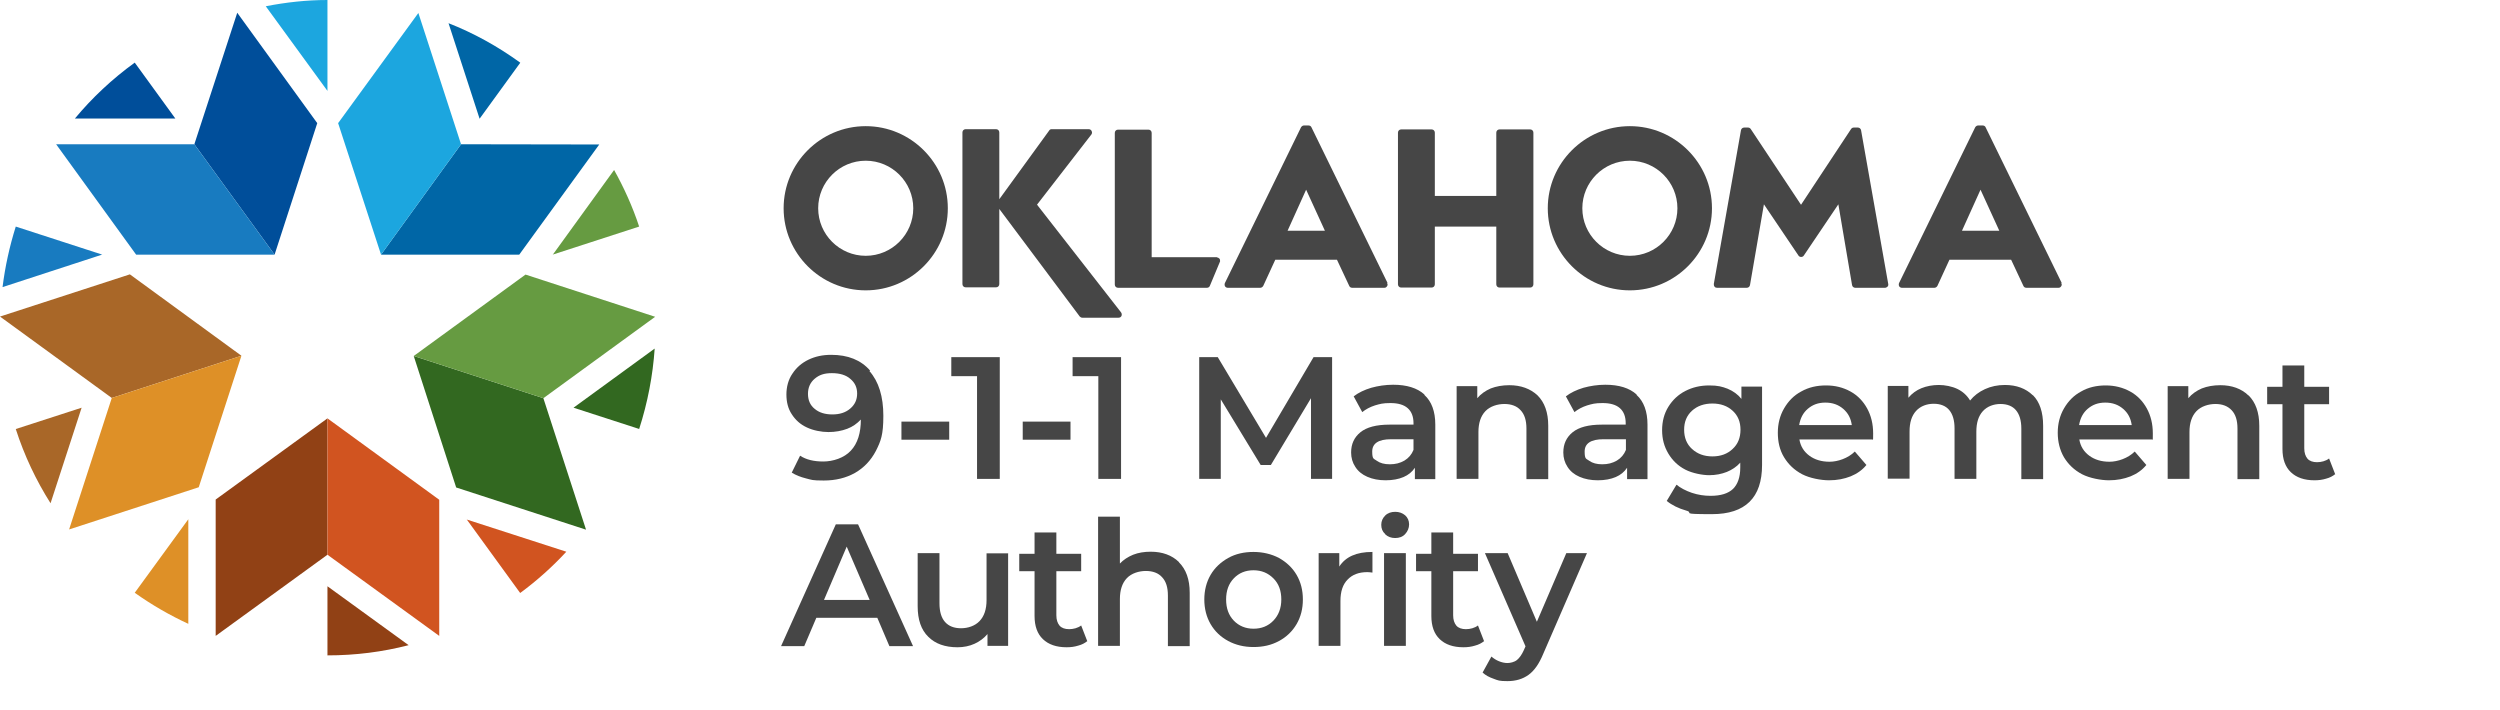 <?xml version="1.0" encoding="UTF-8"?>
<svg id="Layer_2" data-name="Layer 2" xmlns="http://www.w3.org/2000/svg" version="1.1" viewBox="0 0 1078 306">
  <defs>
    <style>
      .cls-1 {
        fill: #464646;
      }

      .cls-1, .cls-2, .cls-3, .cls-4, .cls-5, .cls-6, .cls-7, .cls-8, .cls-9, .cls-10, .cls-11 {
        stroke-width: 0px;
      }

      .cls-2 {
        fill: #914115;
      }

      .cls-3 {
        fill: #0066a6;
      }

      .cls-4 {
        fill: #a96728;
      }

      .cls-5 {
        fill: #1ca6df;
      }

      .cls-6 {
        fill: #187bc0;
      }

      .cls-7 {
        fill: #326820;
      }

      .cls-8 {
        fill: #d15420;
      }

      .cls-9 {
        fill: #004e9a;
      }

      .cls-12 {
        isolation: isolate;
      }

      .cls-10 {
        fill: #de9027;
      }

      .cls-11 {
        fill: #669b41;
      }
    </style>
  </defs>
  <g id="_2_Lines_Text" data-name=" 2 Lines Text">
    <g>
      <g id="Dark_OKLA" data-name="Dark OKLA">
        <path class="cls-1" d="M447.2,88.2l23.4-30.2c.3-.4.4-1,.1-1.5-.2-.5-.7-.8-1.3-.8h-15.9c-.5,0-.9.2-1.1.6l-21.5,29.6v-28.8c0-.8-.6-1.4-1.4-1.4h-13.1c-.8,0-1.4.6-1.4,1.4v65.4c0,.8.6,1.4,1.4,1.4h13.1c.8,0,1.4-.6,1.4-1.4v-32.4l34.7,46.4c.3.3.7.5,1.1.5h15.6c.6,0,1.1-.3,1.3-.8.2-.5.1-1.1-.2-1.5l-36.2-46.4h0Z"/>
        <path class="cls-1" d="M889,122l-32.8-67.1c-.2-.5-.7-.8-1.3-.8h-1.9c-.5,0-1,.3-1.3.8l-32.8,67.1c-.2.4-.2,1,0,1.4s.7.7,1.2.7h14c.5,0,1-.3,1.3-.8l5.2-11.3h26.6l5.3,11.3c.2.5.7.8,1.3.8h13.8c.5,0,.9-.2,1.2-.7.3-.4.3-.9,0-1.4h0ZM846,99.5l8-17.7,8.1,17.7h-16.2Z"/>
        <path class="cls-1" d="M524.8,110.9h-28.2v-53.6c0-.8-.6-1.4-1.4-1.4h-13.1c-.8,0-1.4.6-1.4,1.4v65.4c0,.8.6,1.4,1.4,1.4h38.3c.7,0,1.2-.4,1.4-1.1l4.3-10.3c0-.4,0-.9-.3-1.2-.3-.3-.7-.5-1.1-.5"/>
        <path class="cls-1" d="M659.8,55.8h-13.2c-.8,0-1.4.6-1.4,1.4v27.3h-26.5v-27.3c0-.8-.6-1.4-1.4-1.4h-13.1c-.8,0-1.4.6-1.4,1.4v65.4c0,.8.6,1.4,1.4,1.4h13.1c.8,0,1.4-.6,1.4-1.4v-24.9h26.5v24.9c0,.8.6,1.4,1.4,1.4h13.2c.8,0,1.4-.6,1.4-1.4V57.2c0-.8-.6-1.4-1.4-1.4Z"/>
        <path class="cls-1" d="M801.1,55h-1.7c-.5,0-.9.2-1.2.6l-21.6,32.7-21.7-32.7c-.3-.4-.7-.6-1.2-.6h-1.6c-.7,0-1.3.5-1.4,1.2l-11.7,66.2c0,.4,0,.8.3,1.2s.7.5,1.1.5h12.8c.7,0,1.3-.5,1.4-1.2l6-34.8,14.9,22.1c.5.8,1.8.8,2.3,0l14.9-22.1,5.9,34.8c.1.7.7,1.2,1.4,1.2h12.8c.4,0,.8-.2,1.1-.5s.4-.7.3-1.2l-11.7-66.2c-.1-.7-.7-1.2-1.4-1.2"/>
        <path class="cls-1" d="M373.3,125.2c-19.5,0-35.4-15.9-35.4-35.4s15.9-35.4,35.4-35.4,35.4,15.9,35.4,35.4-15.9,35.4-35.4,35.4M373.3,69.3c-11.3,0-20.5,9.2-20.5,20.5s9.2,20.5,20.5,20.5,20.5-9.2,20.5-20.5-9.2-20.5-20.5-20.5"/>
        <path class="cls-1" d="M702.8,125.2c-19.5,0-35.4-15.9-35.4-35.4s15.9-35.4,35.4-35.4,35.4,15.9,35.4,35.4-15.9,35.4-35.4,35.4M702.8,69.3c-11.3,0-20.5,9.2-20.5,20.5s9.2,20.5,20.5,20.5,20.5-9.2,20.5-20.5-9.2-20.5-20.5-20.5"/>
        <path class="cls-1" d="M598.3,122l-32.8-67.1c-.2-.5-.7-.8-1.3-.8h-1.9c-.5,0-1,.3-1.3.8l-32.8,67.1c-.2.4-.2,1,0,1.4s.7.7,1.2.7h14c.5,0,1-.3,1.3-.8l5.2-11.3h26.6l5.3,11.3c.2.5.7.8,1.3.8h13.8c.5,0,.9-.2,1.2-.7.3-.4.3-.9,0-1.4h0ZM555.2,99.5l8-17.7,8.1,17.7h-16.2,0Z"/>
      </g>
      <g id="Full_Color" data-name="Full Color">
        <polygon class="cls-9" points="83.8 62.2 102.3 5.5 136.8 53.1 118.4 109.8 83.8 62.2"/>
        <polygon class="cls-6" points="83.8 62.2 24.2 62.2 58.7 109.8 118.4 109.8 83.8 62.2"/>
        <path class="cls-5" d="M141.2,39.2V0c-9,0-17.9,1-26.6,2.7l26.6,36.5Z"/>
        <path class="cls-6" d="M44.1,109.8l-37.3-12.1c-2.7,8.6-4.6,17.3-5.7,26.1l42.9-14Z"/>
        <path class="cls-10" d="M81.2,223.9l-23.1,31.7c7.3,5.2,15.1,9.7,23.1,13.4v-45.2Z"/>
        <path class="cls-8" d="M201.2,223.9l23.1,31.8c7.2-5.3,13.9-11.3,19.9-17.8l-43-13.9h0Z"/>
        <path class="cls-11" d="M238.3,109.8l37.3-12.1c-2.8-8.5-6.5-16.7-10.8-24.4l-26.5,36.6h0Z"/>
        <polygon class="cls-4" points="48.2 171.6 0 136.5 56 118.3 104.1 153.4 48.2 171.6"/>
        <polygon class="cls-10" points="48.2 171.6 29.8 228.3 85.7 210.1 104.1 153.4 48.2 171.6"/>
        <polygon class="cls-2" points="141.2 239.2 93 274.2 93 215.4 141.2 180.4 141.2 239.2"/>
        <polygon class="cls-8" points="141.2 239.2 189.4 274.2 189.4 215.5 141.2 180.4 141.2 239.2"/>
        <polygon class="cls-7" points="234.3 171.7 252.7 228.4 196.7 210.2 178.4 153.5 234.3 171.7"/>
        <polygon class="cls-11" points="234.3 171.7 282.5 136.6 226.6 118.4 178.4 153.5 234.3 171.7"/>
        <polygon class="cls-3" points="198.8 62.2 258.4 62.3 223.9 109.8 164.3 109.8 198.8 62.2"/>
        <polygon class="cls-5" points="198.8 62.2 180.4 5.6 145.8 53.1 164.3 109.8 198.8 62.2"/>
        <path class="cls-2" d="M141.2,282.6c12.1,0,23.8-1.5,35-4.4l-35-25.4v29.8h0Z"/>
        <path class="cls-7" d="M275.6,185c3.7-11.5,5.9-23.1,6.7-34.7l-35,25.5,28.4,9.2Z"/>
        <path class="cls-3" d="M224.3,27c-9.8-7.1-20.2-12.8-30.9-17l13.4,41.2s17.5-24.1,17.5-24.1Z"/>
        <path class="cls-9" d="M58.1,27c-9.8,7.1-18.4,15.2-25.8,24.1h43.3l-17.5-24.1h0Z"/>
        <path class="cls-4" d="M6.8,185c3.7,11.5,8.8,22.2,15,32l13.4-41.2s-28.4,9.2-28.4,9.2Z"/>
      </g>
      <g class="cls-12">
        <g class="cls-12">
          <path class="cls-1" d="M374.9,160c4,4.5,6,11,6,19.3s-1.1,10.9-3.2,15.1c-2.2,4.2-5.2,7.3-9,9.5-3.9,2.2-8.4,3.3-13.5,3.3s-5.2-.3-7.6-.9c-2.4-.6-4.4-1.4-6.2-2.5l3.6-7.3c2.6,1.7,5.9,2.5,10,2.5s9-1.5,11.9-4.7c2.9-3.1,4.3-7.6,4.3-13.4h0c-1.6,1.7-3.5,3.1-5.9,4-2.4.9-5.1,1.4-8.1,1.4s-6.6-.7-9.3-2c-2.8-1.3-4.9-3.2-6.5-5.7-1.6-2.4-2.3-5.3-2.3-8.5s.8-6.4,2.6-9c1.7-2.6,4-4.6,6.9-6,2.9-1.4,6.1-2.1,9.8-2.1,7.2,0,12.8,2.2,16.8,6.8ZM366.6,176.2c2-1.7,3-3.8,3-6.5s-1-4.7-2.9-6.3c-1.9-1.7-4.6-2.5-8-2.5s-5.5.8-7.4,2.4c-1.9,1.6-2.9,3.8-2.9,6.5s.9,4.9,2.9,6.5c1.9,1.6,4.4,2.4,7.6,2.4s5.7-.8,7.7-2.5Z"/>
        </g>
        <g class="cls-12">
          <path class="cls-1" d="M388.7,181.8h20.6v7.8h-20.6v-7.8Z"/>
        </g>
        <g class="cls-12">
          <path class="cls-1" d="M431.1,154v52.5h-9.8v-44.3h-11.1v-8.2h20.9Z"/>
        </g>
        <g class="cls-12">
          <path class="cls-1" d="M441,181.8h20.6v7.8h-20.6v-7.8Z"/>
        </g>
        <g class="cls-12">
          <path class="cls-1" d="M483.4,154v52.5h-9.8v-44.3h-11.1v-8.2h20.9Z"/>
        </g>
        <g class="cls-12">
          <path class="cls-1" d="M565.3,206.5v-34.8c0,0-17.3,28.8-17.3,28.8h-4.4l-17.2-28.3v34.3h-9.3v-52.5h8l20.8,34.8,20.5-34.8h8v52.5c0,0-9.2,0-9.2,0Z"/>
        </g>
        <g class="cls-12">
          <path class="cls-1" d="M614.2,170.3c3.1,2.8,4.7,7.1,4.7,12.8v23.5h-8.8v-4.9c-1.2,1.8-2.8,3.1-4.9,4-2.1.9-4.7,1.4-7.7,1.4s-5.6-.5-7.9-1.5-4-2.4-5.2-4.3c-1.2-1.8-1.8-3.9-1.8-6.2,0-3.6,1.3-6.5,4-8.7s6.9-3.3,12.6-3.3h10.3v-.6c0-2.8-.8-5-2.5-6.5-1.7-1.5-4.2-2.2-7.5-2.2s-4.5.4-6.6,1c-2.2.7-4,1.7-5.5,2.9l-3.7-6.8c2.1-1.6,4.6-2.8,7.6-3.7,2.9-.8,6.1-1.3,9.4-1.3,5.9,0,10.4,1.4,13.5,4.2ZM605.6,198.6c1.8-1.1,3.1-2.6,3.9-4.6v-4.6h-9.7c-5.4,0-8.1,1.8-8.1,5.3s.7,3,2,4c1.4,1,3.2,1.5,5.6,1.5s4.4-.5,6.3-1.6Z"/>
        </g>
        <g class="cls-12">
          <path class="cls-1" d="M663,170.5c3,3,4.6,7.3,4.6,13.1v23h-9.4v-21.8c0-3.5-.8-6.1-2.5-7.9-1.6-1.8-4-2.7-7-2.7s-6.2,1-8.2,3.1c-2,2.1-3,5.1-3,9v20.2h-9.4v-40h8.9v5.2c1.5-1.8,3.5-3.2,5.8-4.2,2.3-.9,5-1.4,8-1.4,5,0,9.1,1.5,12.2,4.4Z"/>
        </g>
        <g class="cls-12">
          <path class="cls-1" d="M705.7,170.3c3.1,2.8,4.7,7.1,4.7,12.8v23.5h-8.8v-4.9c-1.2,1.8-2.8,3.1-4.9,4-2.1.9-4.7,1.4-7.7,1.4s-5.6-.5-7.9-1.5-4-2.4-5.2-4.3c-1.2-1.8-1.8-3.9-1.8-6.2,0-3.6,1.3-6.5,4-8.7s6.9-3.3,12.6-3.3h10.3v-.6c0-2.8-.8-5-2.5-6.5-1.7-1.5-4.2-2.2-7.5-2.2s-4.5.4-6.6,1c-2.2.7-4,1.7-5.5,2.9l-3.7-6.8c2.1-1.6,4.6-2.8,7.6-3.7,2.9-.8,6.1-1.3,9.4-1.3,5.9,0,10.4,1.4,13.5,4.2ZM697.2,198.6c1.8-1.1,3.1-2.6,3.9-4.6v-4.6h-9.7c-5.4,0-8.1,1.8-8.1,5.3s.7,3,2,4c1.4,1,3.2,1.5,5.6,1.5s4.4-.5,6.3-1.6Z"/>
        </g>
        <g class="cls-12">
          <path class="cls-1" d="M759.8,166.5v34c0,14.1-7.2,21.2-21.6,21.2s-7.5-.5-11-1.5c-3.5-1-6.3-2.4-8.5-4.2l4.2-7c1.7,1.4,4,2.6,6.6,3.5,2.7.9,5.4,1.3,8.1,1.3,4.4,0,7.6-1,9.7-3,2-2,3.1-5,3.1-9.2v-2.1c-1.6,1.8-3.6,3.1-5.8,4-2.3.9-4.8,1.4-7.6,1.4s-7.2-.8-10.3-2.4c-3.1-1.6-5.5-3.9-7.3-6.9-1.8-3-2.7-6.3-2.7-10.1s.9-7.2,2.7-10.1c1.8-2.9,4.2-5.2,7.3-6.8,3.1-1.6,6.5-2.4,10.3-2.4s5.5.5,7.9,1.4c2.4,1,4.4,2.4,6,4.4v-5.3h8.9ZM747.1,193.6c2.3-2.1,3.4-4.9,3.4-8.3s-1.1-6.1-3.4-8.2c-2.3-2.1-5.2-3.1-8.7-3.1s-6.5,1-8.8,3.1c-2.3,2.1-3.4,4.8-3.4,8.2s1.1,6.2,3.4,8.3c2.3,2.1,5.2,3.2,8.8,3.2s6.5-1.1,8.7-3.2Z"/>
        </g>
        <g class="cls-12">
          <path class="cls-1" d="M807.3,189.5h-31.4c.5,3,2,5.3,4.3,7,2.3,1.7,5.2,2.6,8.7,2.6s8-1.5,10.9-4.4l5,5.8c-1.8,2.2-4.1,3.8-6.8,4.9-2.8,1.1-5.8,1.7-9.3,1.7s-8.3-.9-11.6-2.6c-3.4-1.8-5.9-4.2-7.8-7.3s-2.7-6.7-2.7-10.6.9-7.4,2.7-10.5c1.8-3.1,4.2-5.6,7.4-7.3,3.2-1.8,6.7-2.6,10.7-2.6s7.4.9,10.5,2.6c3.1,1.7,5.5,4.2,7.2,7.3,1.7,3.1,2.6,6.7,2.6,10.8s0,1.6-.2,2.8ZM779.6,176.2c-2.1,1.8-3.3,4.1-3.8,7.1h22.7c-.4-2.9-1.6-5.2-3.7-7-2.1-1.8-4.6-2.7-7.7-2.7s-5.5.9-7.6,2.7Z"/>
        </g>
        <g class="cls-12">
          <path class="cls-1" d="M876.6,170.4c2.9,2.9,4.4,7.3,4.4,13.2v23h-9.4v-21.8c0-3.5-.8-6.1-2.3-7.9-1.5-1.8-3.8-2.7-6.7-2.7s-5.7,1-7.6,3.1c-1.9,2.1-2.8,5-2.8,8.9v20.3h-9.4v-21.8c0-3.5-.8-6.1-2.3-7.9-1.5-1.8-3.8-2.7-6.7-2.7s-5.7,1-7.6,3.1c-1.9,2.1-2.8,5-2.8,8.9v20.3h-9.4v-40h8.9v5.1c1.5-1.8,3.4-3.2,5.6-4.1,2.2-.9,4.8-1.4,7.5-1.4s5.7.6,8,1.7,4.2,2.8,5.5,5c1.7-2.1,3.8-3.7,6.4-4.9,2.6-1.2,5.5-1.8,8.6-1.8,5,0,9,1.5,12,4.4Z"/>
        </g>
        <g class="cls-12">
          <path class="cls-1" d="M928,189.5h-31.4c.5,3,2,5.3,4.3,7,2.3,1.7,5.2,2.6,8.7,2.6s8-1.5,10.9-4.4l5,5.8c-1.8,2.2-4.1,3.8-6.8,4.9-2.8,1.1-5.9,1.7-9.3,1.7s-8.3-.9-11.6-2.6c-3.4-1.8-5.9-4.2-7.8-7.3-1.8-3.1-2.7-6.7-2.7-10.6s.9-7.4,2.7-10.5c1.8-3.1,4.2-5.6,7.4-7.3,3.1-1.8,6.7-2.6,10.6-2.6s7.4.9,10.5,2.6c3.1,1.7,5.5,4.2,7.2,7.3,1.7,3.1,2.6,6.7,2.6,10.8s0,1.6-.1,2.8ZM900.3,176.2c-2.1,1.8-3.3,4.1-3.8,7.1h22.7c-.4-2.9-1.6-5.2-3.7-7-2.1-1.8-4.6-2.7-7.7-2.7s-5.5.9-7.6,2.7Z"/>
        </g>
        <g class="cls-12">
          <path class="cls-1" d="M969.6,170.5c3,3,4.6,7.3,4.6,13.1v23h-9.4v-21.8c0-3.5-.8-6.1-2.5-7.9-1.7-1.8-4-2.7-7-2.7s-6.2,1-8.2,3.1c-2,2.1-3,5.1-3,9v20.2h-9.4v-40h8.9v5.2c1.5-1.8,3.5-3.2,5.8-4.2,2.3-.9,5-1.4,8-1.4,5,0,9.1,1.5,12.1,4.4Z"/>
        </g>
        <g class="cls-12">
          <path class="cls-1" d="M1007,204.4c-1.1.9-2.4,1.6-4,2-1.6.5-3.2.7-5,.7-4.4,0-7.8-1.2-10.2-3.5s-3.6-5.6-3.6-10v-19.3h-6.6v-7.5h6.6v-9.2h9.4v9.2h10.7v7.5h-10.7v19c0,2,.5,3.4,1.4,4.5.9,1,2.3,1.5,4.1,1.5s3.8-.5,5.2-1.6l2.6,6.7Z"/>
        </g>
        <g class="cls-12">
          <path class="cls-1" d="M378.2,266.4h-26.2l-5.2,12.2h-10l23.6-52.5h9.6l23.7,52.5h-10.2l-5.2-12.2ZM375,258.7l-9.9-23-9.8,23h19.7Z"/>
        </g>
        <g class="cls-12">
          <path class="cls-1" d="M434.7,238.5v40h-8.9v-5.1c-1.5,1.8-3.4,3.2-5.6,4.2s-4.7,1.5-7.3,1.5c-5.4,0-9.6-1.5-12.6-4.5-3.1-3-4.6-7.4-4.6-13.2v-22.9h9.4v21.6c0,3.6.8,6.3,2.4,8.1,1.6,1.8,3.9,2.7,6.9,2.7s6-1,8-3.1c2-2.1,3-5.1,3-9v-20.2h9.4Z"/>
        </g>
        <g class="cls-12">
          <path class="cls-1" d="M468.9,276.4c-1.1.9-2.4,1.6-4,2-1.6.5-3.2.7-5,.7-4.4,0-7.8-1.2-10.2-3.5s-3.6-5.6-3.6-10v-19.3h-6.6v-7.5h6.6v-9.2h9.4v9.2h10.7v7.5h-10.7v19c0,2,.5,3.4,1.4,4.5.9,1,2.3,1.5,4.1,1.5s3.8-.5,5.2-1.6l2.6,6.7Z"/>
        </g>
        <g class="cls-12">
          <path class="cls-1" d="M508.4,242.5c3,3,4.6,7.3,4.6,13.1v23h-9.4v-21.8c0-3.5-.8-6.1-2.5-7.9-1.6-1.8-4-2.7-7-2.7s-6.2,1-8.2,3.1c-2,2.1-3,5.1-3,9v20.2h-9.4v-55.7h9.4v20.2c1.5-1.6,3.5-2.9,5.7-3.8,2.3-.9,4.8-1.3,7.6-1.3,5,0,9.1,1.5,12.1,4.4Z"/>
        </g>
        <g class="cls-12">
          <path class="cls-1" d="M529.6,276.4c-3.3-1.8-5.8-4.2-7.6-7.3-1.8-3.1-2.7-6.7-2.7-10.6s.9-7.5,2.7-10.6c1.8-3.1,4.4-5.5,7.6-7.3,3.2-1.8,6.9-2.6,10.9-2.6s7.8.9,11,2.6c3.2,1.8,5.8,4.2,7.6,7.3,1.8,3.1,2.7,6.6,2.7,10.6s-.9,7.5-2.7,10.6-4.4,5.6-7.6,7.3c-3.3,1.8-6.9,2.6-11,2.6s-7.7-.9-10.9-2.6ZM549.1,267.6c2.2-2.3,3.4-5.3,3.4-9.1s-1.1-6.8-3.4-9.1-5.1-3.5-8.6-3.5-6.3,1.2-8.5,3.5c-2.2,2.3-3.3,5.3-3.3,9.1s1.1,6.8,3.3,9.1c2.2,2.3,5.1,3.5,8.5,3.5s6.3-1.1,8.6-3.5Z"/>
        </g>
        <g class="cls-12">
          <path class="cls-1" d="M591.8,238v8.9c-.8-.1-1.5-.2-2.2-.2-3.7,0-6.5,1.1-8.5,3.2-2.1,2.1-3.1,5.2-3.1,9.2v19.4h-9.4v-40h8.9v5.8c2.7-4.2,7.4-6.3,14.2-6.3Z"/>
        </g>
        <g class="cls-12">
          <path class="cls-1" d="M597.3,230.3c-1.2-1.1-1.7-2.4-1.7-4s.6-2.9,1.7-4c1.1-1.1,2.6-1.6,4.3-1.6s3.1.5,4.3,1.5c1.1,1,1.7,2.3,1.7,3.9s-.6,3-1.7,4.2-2.6,1.7-4.3,1.7-3.1-.5-4.3-1.6ZM596.8,238.5h9.4v40h-9.4v-40Z"/>
        </g>
        <g class="cls-12">
          <path class="cls-1" d="M640,276.4c-1.1.9-2.4,1.6-4,2-1.6.5-3.2.7-5,.7-4.4,0-7.8-1.2-10.2-3.5-2.4-2.3-3.6-5.6-3.6-10v-19.3h-6.6v-7.5h6.6v-9.2h9.4v9.2h10.7v7.5h-10.7v19c0,2,.5,3.4,1.4,4.5.9,1,2.3,1.5,4.1,1.5s3.8-.5,5.2-1.6l2.6,6.7Z"/>
        </g>
        <g class="cls-12">
          <path class="cls-1" d="M684.3,238.5l-18.8,43.3c-1.8,4.4-3.9,7.4-6.4,9.2-2.5,1.8-5.5,2.7-9.1,2.7s-4-.3-5.9-1c-2-.7-3.5-1.5-4.8-2.7l3.8-6.9c.9.8,2,1.5,3.2,2,1.2.5,2.5.8,3.7.8s3-.4,4.1-1.3c1.1-.9,2.1-2.3,3-4.3l.7-1.6-17.5-40.2h9.8l12.6,29.6,12.7-29.6h9Z"/>
        </g>
      </g>
    </g>
  </g>
</svg>